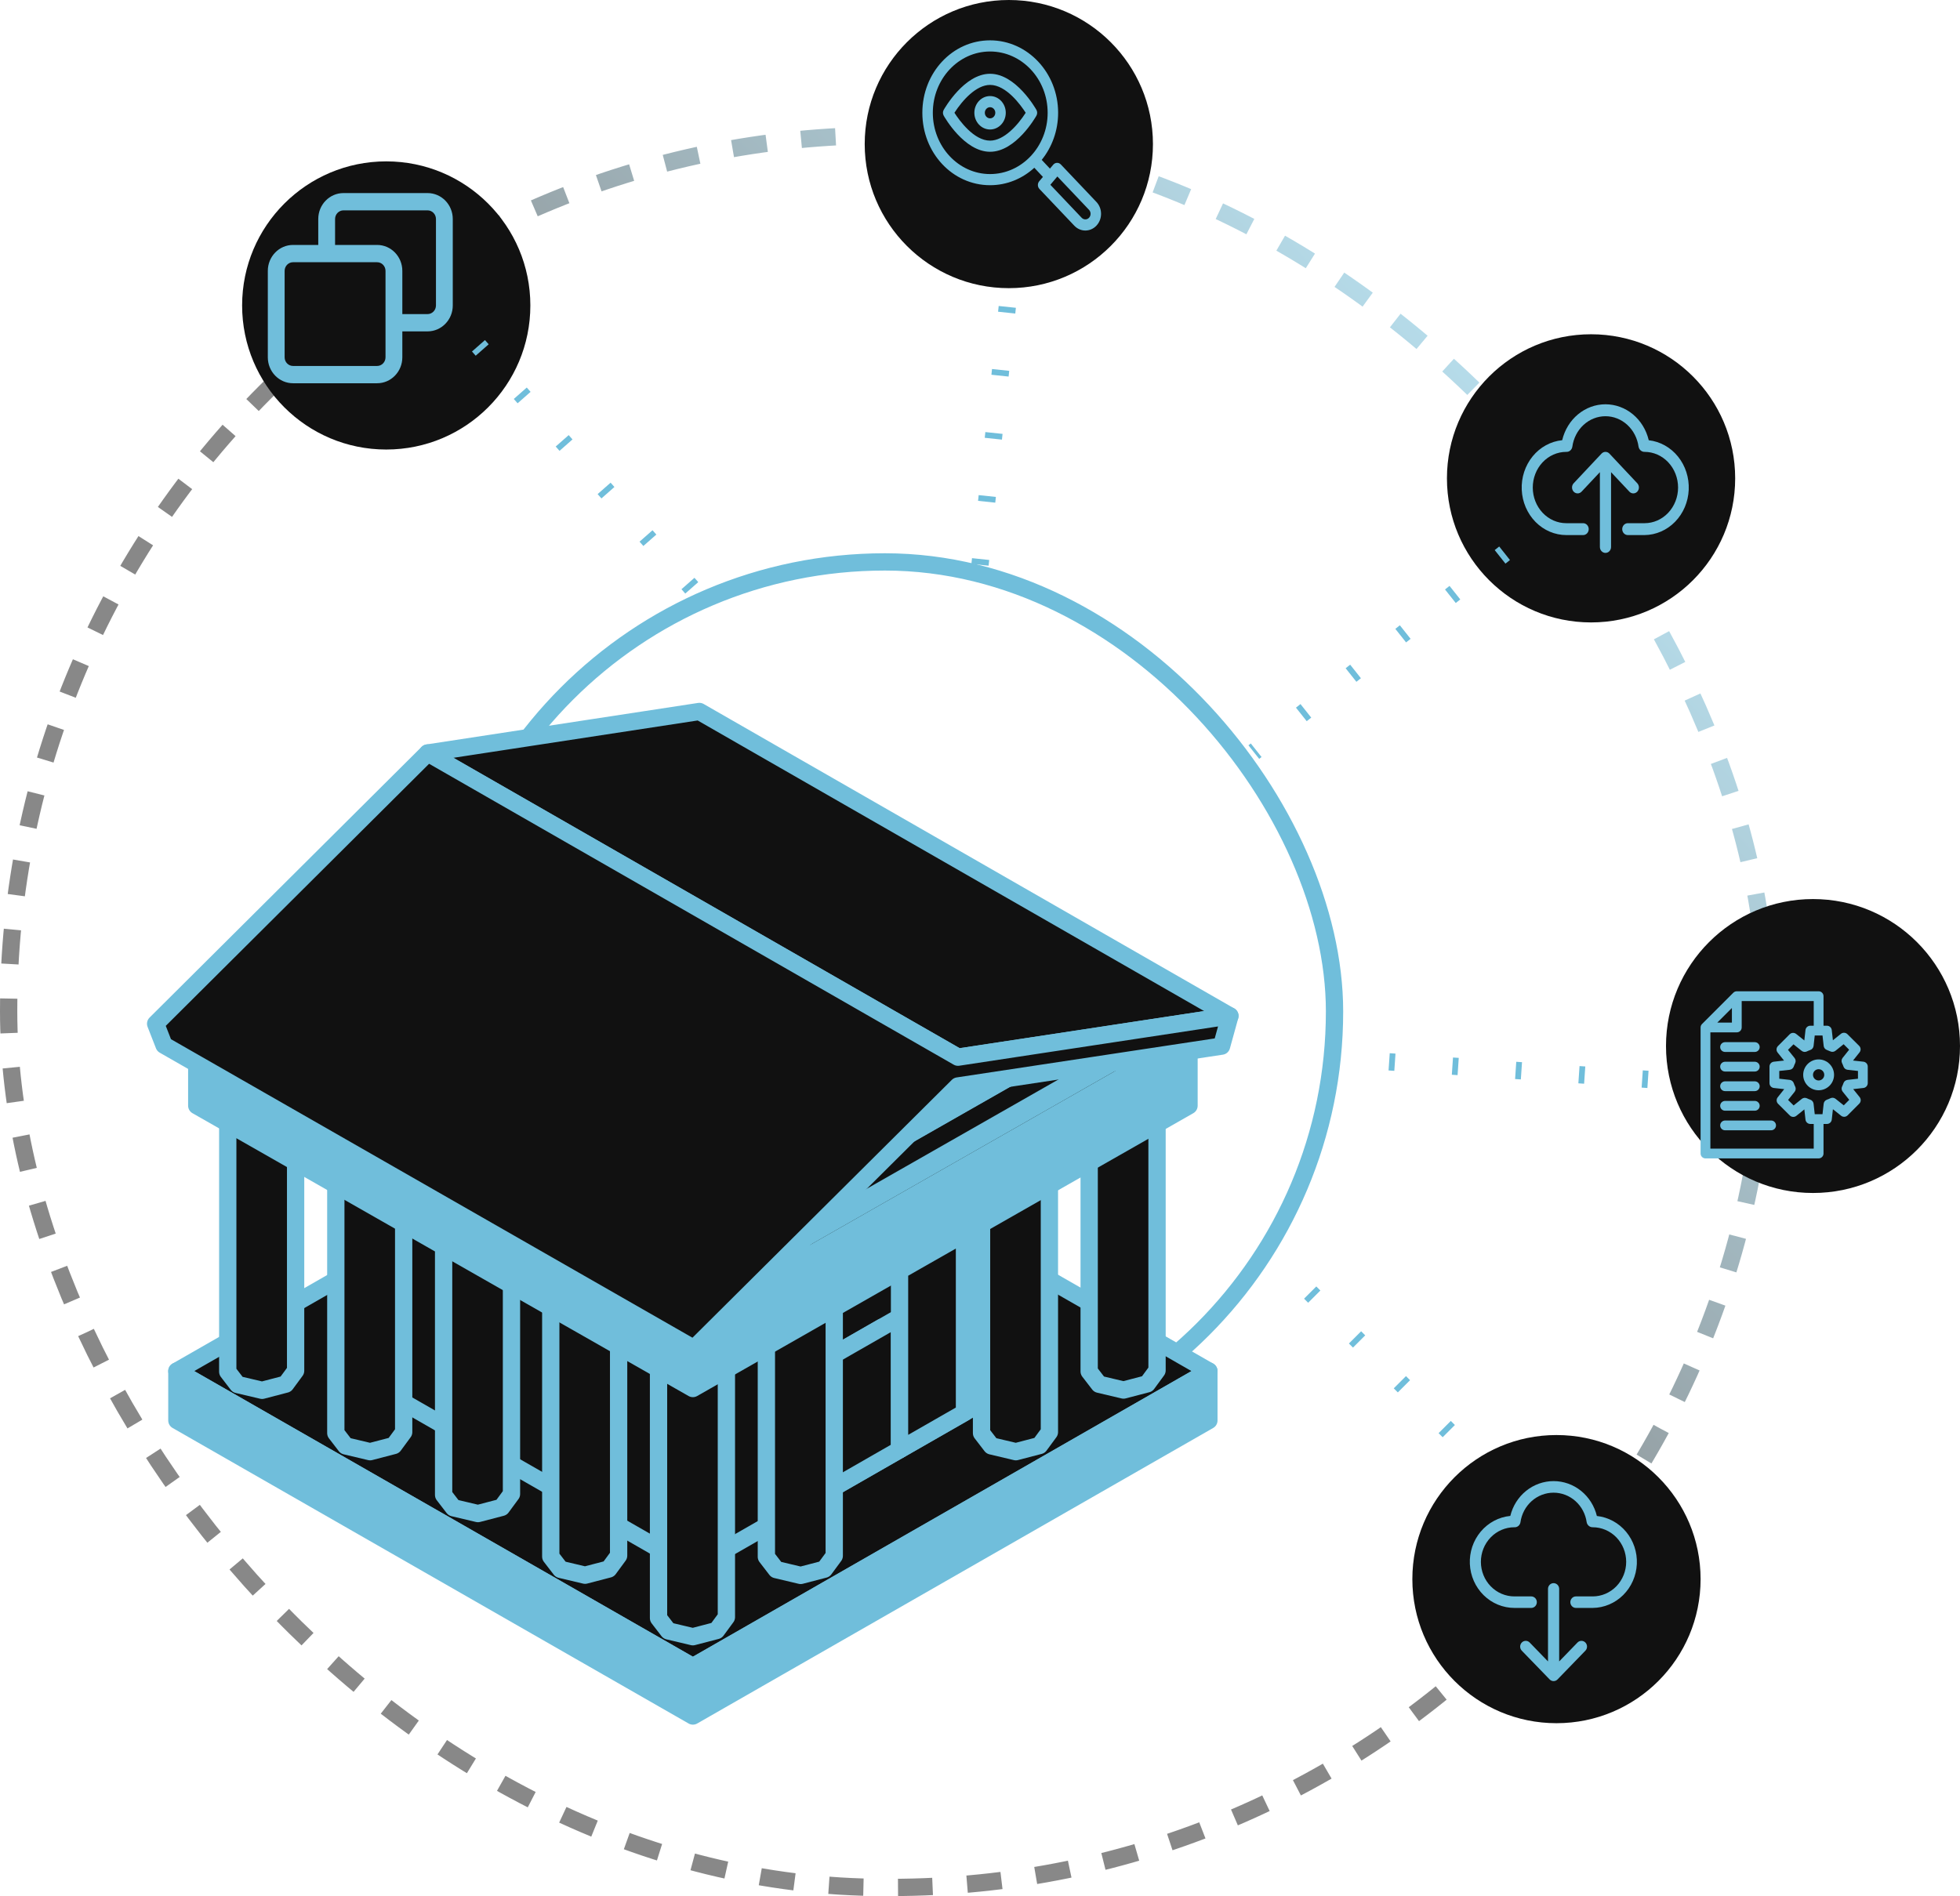 <svg xmlns="http://www.w3.org/2000/svg" width="340" height="329" viewBox="0 0 340 329" fill="none"><rect x="75.5" y="97.5" width="156" height="156" rx="78" stroke="#70BEDB" stroke-width="3"></rect><rect opacity="0.5" x="1.5" y="23.5" width="305" height="304" rx="152" stroke="url(#paint0_linear_1201_1061)" stroke-width="3" stroke-dasharray="6 6"></rect><circle cx="175" cy="25" r="25" fill="#111111"></circle><circle cx="276" cy="83" r="25" fill="#111111"></circle><circle cx="67" cy="53" r="25" fill="#111111"></circle><circle cx="314.5" cy="181.5" r="25.5" fill="#111111"></circle><circle cx="270" cy="274" r="25" fill="#111111"></circle><path fill-rule="evenodd" clip-rule="evenodd" d="M209.704 237.903L120.197 289.19L30.678 237.903L120.191 186.621L209.704 237.903Z" fill="#111111" stroke="#70BEDB" stroke-width="3" stroke-linecap="round" stroke-linejoin="round"></path><path fill-rule="evenodd" clip-rule="evenodd" d="M199.62 176.445L113.559 225.522L156.79 182.918L199.62 176.445Z" fill="#70BEDB" stroke="#111111" stroke-width="3" stroke-linecap="round" stroke-linejoin="round"></path><path fill-rule="evenodd" clip-rule="evenodd" d="M198.999 193.825H194.894H190.65H188.938V237.963L190.65 240.186L194.894 241.191L198.999 240.119L200.71 237.787V193.825H198.999Z" fill="#111111" stroke="#70BEDB" stroke-width="3" stroke-linecap="round" stroke-linejoin="round"></path><path fill-rule="evenodd" clip-rule="evenodd" d="M120.197 289.19L30.684 237.902V246.471L120.197 297.752L209.704 246.471V237.902L120.197 289.19Z" fill="#70BEDB" stroke="#70BEDB" stroke-width="3" stroke-linecap="round" stroke-linejoin="round"></path><path fill-rule="evenodd" clip-rule="evenodd" d="M120.191 272.115L67.929 242.147V207.344L120.191 237.312V272.115Z" fill="#111111" stroke="#70BEDB" stroke-width="3" stroke-linecap="round" stroke-linejoin="round"></path><path fill-rule="evenodd" clip-rule="evenodd" d="M68.313 204.525H64.202H59.964H58.253V248.663L59.964 250.886L64.202 251.891L68.313 250.819L70.024 248.493V204.525H68.313Z" fill="#111111" stroke="#70BEDB" stroke-width="3" stroke-linecap="round" stroke-linejoin="round"></path><path fill-rule="evenodd" clip-rule="evenodd" d="M87.015 215.261H82.91H78.665H76.954V259.399L78.665 261.622L82.91 262.627L87.015 261.555L88.726 259.229V215.261H87.015Z" fill="#111111" stroke="#70BEDB" stroke-width="3" stroke-linecap="round" stroke-linejoin="round"></path><path fill-rule="evenodd" clip-rule="evenodd" d="M120.192 272.115L172.46 242.147V207.344L120.192 237.312V272.115Z" fill="#111111" stroke="#70BEDB" stroke-width="3" stroke-linecap="round" stroke-linejoin="round"></path><path fill-rule="evenodd" clip-rule="evenodd" d="M144.027 254.972L153.009 249.82V230.284L144.027 235.436V254.972Z" fill="#111111" stroke="#70BEDB" stroke-width="3" stroke-linecap="round" stroke-linejoin="round"></path><path fill-rule="evenodd" clip-rule="evenodd" d="M144.027 235.436V258.449L156.042 251.556V228.549L144.027 235.436Z" fill="#111111" stroke="#70BEDB" stroke-width="3" stroke-linecap="round" stroke-linejoin="round"></path><path fill-rule="evenodd" clip-rule="evenodd" d="M143.003 225.991H138.893H134.654H132.943V270.129L134.654 272.352L138.893 273.357L143.003 272.285L144.715 269.959V225.991H143.003Z" fill="#111111" stroke="#70BEDB" stroke-width="3" stroke-linecap="round" stroke-linejoin="round"></path><path fill-rule="evenodd" clip-rule="evenodd" d="M124.296 236.63H120.191H115.947H114.236V280.768L115.947 282.991L120.191 283.996L124.296 282.924L126.007 280.598V236.63H124.296Z" fill="#111111" stroke="#70BEDB" stroke-width="3" stroke-linecap="round" stroke-linejoin="round"></path><path fill-rule="evenodd" clip-rule="evenodd" d="M180.327 204.525H176.223H171.978H170.267V248.663L171.978 250.886L176.223 251.891L180.327 250.819L182.039 248.493V204.525H180.327Z" fill="#111111" stroke="#70BEDB" stroke-width="3" stroke-linecap="round" stroke-linejoin="round"></path><path fill-rule="evenodd" clip-rule="evenodd" d="M120.191 229.334L206.257 180.251L199.62 176.445L113.559 225.522L120.191 229.334Z" fill="#70BEDB" stroke="#111111" stroke-width="3" stroke-linecap="round" stroke-linejoin="round"></path><path fill-rule="evenodd" clip-rule="evenodd" d="M166.181 183.436L74.19 130.656L121.318 123.452L213.352 176.274L166.181 183.436Z" fill="#111111" stroke="#70BEDB" stroke-width="3" stroke-linecap="round" stroke-linejoin="round"></path><path fill-rule="evenodd" clip-rule="evenodd" d="M105.6 225.954H101.49H97.251H95.54V270.093L97.251 272.316L101.49 273.32L105.6 272.249L107.311 269.922V225.954H105.6Z" fill="#111111" stroke="#70BEDB" stroke-width="3" stroke-linecap="round" stroke-linejoin="round"></path><path fill-rule="evenodd" clip-rule="evenodd" d="M49.569 193.874H45.464H41.22H39.508V238.012L41.22 240.241L45.464 241.24L49.569 240.168L51.28 237.842V193.874H49.569Z" fill="#111111" stroke="#70BEDB" stroke-width="3" stroke-linecap="round" stroke-linejoin="round"></path><path fill-rule="evenodd" clip-rule="evenodd" d="M120.191 229.328V229.334L34.131 180.251V191.852L120.191 240.929L206.258 191.852V180.251L120.191 229.328Z" fill="#70BEDB" stroke="#70BEDB" stroke-width="3" stroke-linecap="round" stroke-linejoin="round"></path><path fill-rule="evenodd" clip-rule="evenodd" d="M166.181 183.436L74.189 130.656L27 177.632L28.455 181.353L120.368 233.981L166.169 188.435L211.903 181.518L213.352 176.274L166.181 183.436Z" fill="#111111" stroke="#70BEDB" stroke-width="3" stroke-linecap="round" stroke-linejoin="round"></path><path fill-rule="evenodd" clip-rule="evenodd" d="M156.042 251.556V220.486L167.308 214.061V245.101L156.042 251.556Z" fill="#111111" stroke="#70BEDB" stroke-width="3" stroke-linecap="round" stroke-linejoin="round"></path><path d="M286.008 76.389C285.589 74.608 284.623 73.026 283.264 71.895C281.904 70.765 280.229 70.15 278.503 70.149C276.778 70.148 275.102 70.761 273.741 71.889C272.38 73.018 271.413 74.599 270.992 76.38C269.008 76.578 267.172 77.582 265.865 79.184C264.558 80.786 263.881 82.862 263.975 84.981C264.068 87.1 264.925 89.099 266.367 90.564C267.809 92.028 269.726 92.844 271.719 92.844H274.625C274.882 92.844 275.128 92.735 275.31 92.542C275.492 92.348 275.594 92.086 275.594 91.812C275.594 91.539 275.492 91.277 275.31 91.083C275.128 90.89 274.882 90.781 274.625 90.781H271.719C270.955 90.784 270.199 90.626 269.493 90.317C268.787 90.008 268.145 89.555 267.604 88.982C266.51 87.825 265.894 86.253 265.889 84.612C265.885 82.971 266.493 81.395 267.58 80.231C268.667 79.068 270.143 78.411 271.685 78.406C271.933 78.426 272.18 78.347 272.377 78.184C272.574 78.022 272.707 77.787 272.75 77.526C272.948 76.053 273.637 74.706 274.693 73.731C275.748 72.756 277.099 72.22 278.496 72.22C279.893 72.22 281.244 72.756 282.299 73.731C283.355 74.706 284.045 76.053 284.242 77.526C284.292 77.778 284.424 78.004 284.613 78.164C284.803 78.325 285.039 78.41 285.281 78.406C286.823 78.406 288.301 79.058 289.391 80.219C290.481 81.379 291.094 82.953 291.094 84.594C291.094 86.235 290.481 87.809 289.391 88.969C288.301 90.129 286.823 90.781 285.281 90.781H282.375C282.118 90.781 281.872 90.89 281.69 91.083C281.508 91.277 281.406 91.539 281.406 91.812C281.406 92.086 281.508 92.348 281.69 92.542C281.872 92.735 282.118 92.844 282.375 92.844H285.281C287.26 92.822 289.155 91.995 290.579 90.533C292.004 89.072 292.849 87.085 292.942 84.982C293.034 82.878 292.368 80.816 291.079 79.218C289.79 77.621 287.975 76.609 286.008 76.389Z" fill="#70BEDB"></path><path d="M282.659 85.323C282.842 85.511 283.086 85.615 283.34 85.612C283.594 85.61 283.837 85.501 284.017 85.31C284.196 85.119 284.298 84.861 284.301 84.59C284.303 84.32 284.205 84.059 284.029 83.865L279.185 78.708C279.003 78.515 278.757 78.406 278.5 78.406C278.243 78.406 277.997 78.515 277.815 78.708L272.971 83.865C272.795 84.059 272.697 84.32 272.699 84.59C272.702 84.861 272.804 85.119 272.983 85.31C273.163 85.501 273.406 85.61 273.66 85.612C273.914 85.615 274.158 85.511 274.341 85.323L277.531 81.927V94.906C277.531 95.18 277.633 95.442 277.815 95.635C277.997 95.829 278.243 95.938 278.5 95.938C278.757 95.938 279.003 95.829 279.185 95.635C279.367 95.442 279.469 95.18 279.469 94.906V81.927L282.659 85.323Z" fill="#70BEDB"></path><path d="M277.008 263.044C276.589 261.316 275.623 259.783 274.264 258.686C272.904 257.59 271.229 256.994 269.503 256.993C267.778 256.992 266.102 257.586 264.741 258.681C263.38 259.775 262.413 261.308 261.992 263.035C260.008 263.227 258.172 264.201 256.865 265.754C255.558 267.307 254.881 269.32 254.975 271.375C255.068 273.43 255.925 275.369 257.367 276.789C258.809 278.209 260.726 279.001 262.719 279H265.625C265.882 279 266.128 278.895 266.31 278.707C266.492 278.52 266.594 278.265 266.594 278C266.594 277.735 266.492 277.48 266.31 277.293C266.128 277.105 265.882 277 265.625 277H262.719C261.955 277.002 261.199 276.849 260.493 276.55C259.787 276.251 259.145 275.81 258.604 275.255C257.51 274.133 256.894 272.609 256.889 271.017C256.885 269.426 257.493 267.898 258.58 266.77C259.667 265.641 261.143 265.005 262.685 265C262.933 265.019 263.18 264.943 263.377 264.785C263.574 264.627 263.707 264.399 263.75 264.146C263.948 262.718 264.637 261.411 265.693 260.466C266.748 259.521 268.099 259.001 269.496 259.001C270.893 259.001 272.244 259.521 273.299 260.466C274.355 261.411 275.045 262.718 275.242 264.146C275.292 264.391 275.424 264.609 275.613 264.765C275.803 264.921 276.039 265.004 276.281 265C277.823 265 279.301 265.632 280.391 266.757C281.481 267.883 282.094 269.409 282.094 271C282.094 272.591 281.481 274.117 280.391 275.243C279.301 276.368 277.823 277 276.281 277H273.375C273.118 277 272.872 277.105 272.69 277.293C272.508 277.48 272.406 277.735 272.406 278C272.406 278.265 272.508 278.52 272.69 278.707C272.872 278.895 273.118 279 273.375 279H276.281C278.26 278.979 280.155 278.177 281.579 276.76C283.004 275.342 283.849 273.416 283.942 271.376C284.034 269.336 283.368 267.337 282.079 265.787C280.79 264.238 278.975 263.257 277.008 263.044Z" fill="#70BEDB"></path><path d="M265.341 284.99C265.158 284.808 264.914 284.707 264.66 284.71C264.406 284.712 264.163 284.817 263.983 285.002C263.804 285.188 263.702 285.439 263.699 285.701C263.697 285.963 263.795 286.216 263.971 286.404L268.815 291.404C268.997 291.592 269.243 291.697 269.5 291.697C269.757 291.697 270.003 291.592 270.185 291.404L275.029 286.404C275.205 286.216 275.303 285.963 275.301 285.701C275.298 285.439 275.196 285.188 275.017 285.002C274.837 284.817 274.594 284.712 274.34 284.71C274.086 284.707 273.842 284.808 273.659 284.99L270.469 288.283L270.469 275.697C270.469 275.432 270.367 275.178 270.185 274.99C270.003 274.803 269.757 274.697 269.5 274.697C269.243 274.697 268.997 274.803 268.815 274.99C268.633 275.178 268.531 275.432 268.531 275.697L268.531 288.283L265.341 284.99Z" fill="#70BEDB"></path><g clip-path="url(#clip0_1201_1061)"><path d="M315.476 183.823C313.999 183.823 312.799 185.024 312.799 186.5C312.799 187.976 313.999 189.177 315.476 189.177C316.952 189.177 318.153 187.976 318.153 186.5C318.153 185.024 316.952 183.823 315.476 183.823ZM315.476 187.478C314.936 187.478 314.498 187.039 314.498 186.5C314.498 185.961 314.936 185.522 315.476 185.522C316.015 185.522 316.453 185.961 316.453 186.5C316.453 187.039 316.015 187.478 315.476 187.478Z" fill="#70BEDB"></path><path d="M323.244 184.22L321.443 184.02L322.572 182.603C322.842 182.264 322.814 181.777 322.507 181.471L320.473 179.446C320.166 179.141 319.678 179.115 319.341 179.386L317.952 180.503L317.755 178.732C317.708 178.301 317.344 177.976 316.911 177.976H316.325V172.85C316.325 172.38 315.945 172 315.476 172H301.282C301.057 172 300.838 172.091 300.681 172.249L295.254 177.676C295.085 177.842 295 178.066 295 178.281V200.15C295 200.62 295.38 201 295.85 201H315.476C315.945 201 316.325 200.62 316.325 200.15V195.024H316.911C317.344 195.024 317.708 194.699 317.755 194.268L317.955 192.467L319.373 193.596C319.711 193.866 320.199 193.838 320.504 193.531L322.529 191.497C322.835 191.19 322.861 190.703 322.589 190.365L321.473 188.976L323.244 188.78C323.674 188.732 324 188.368 324 187.935V185.065C324 184.632 323.674 184.268 323.244 184.22ZM300.432 174.901V177.431H297.901L300.432 174.901ZM314.626 199.301H296.699V179.13H301.281C301.751 179.13 302.131 178.75 302.131 178.281V173.699H314.626V177.976H314.04C313.607 177.976 313.244 178.301 313.196 178.732L312.996 180.533L311.579 179.404C311.24 179.134 310.752 179.162 310.447 179.469L308.422 181.503C308.116 181.81 308.09 182.297 308.362 182.635L309.478 184.024L307.707 184.22C307.277 184.268 306.951 184.632 306.951 185.065V187.935C306.951 188.368 307.277 188.732 307.707 188.78L309.508 188.98L308.379 190.397C308.109 190.736 308.137 191.223 308.444 191.529L310.479 193.554C310.785 193.859 311.273 193.885 311.61 193.614L312.999 192.497L313.196 194.268C313.244 194.699 313.607 195.024 314.04 195.024H314.626V199.301ZM322.301 187.175L320.496 187.375C320.167 187.411 319.89 187.635 319.784 187.949C319.72 188.14 319.642 188.329 319.551 188.512C319.404 188.809 319.443 189.164 319.65 189.421L320.789 190.837L319.837 191.794L318.416 190.662C318.157 190.456 317.802 190.418 317.506 190.566C317.317 190.661 317.122 190.742 316.924 190.809C316.611 190.914 316.387 191.192 316.351 191.52L316.15 193.325H314.801L314.601 191.52C314.564 191.192 314.34 190.914 314.027 190.809C313.836 190.744 313.646 190.666 313.463 190.576C313.167 190.429 312.812 190.468 312.554 190.675L311.139 191.813L310.182 190.861L311.314 189.44C311.52 189.181 311.557 188.826 311.409 188.53C311.315 188.342 311.233 188.146 311.167 187.949C311.062 187.635 310.784 187.411 310.455 187.375L308.65 187.175V185.825L310.455 185.625C310.784 185.589 311.062 185.365 311.167 185.051C311.231 184.86 311.309 184.671 311.4 184.488C311.547 184.191 311.508 183.836 311.301 183.579L310.162 182.163L311.115 181.206L312.535 182.338C312.794 182.545 313.149 182.582 313.445 182.434C313.634 182.339 313.83 182.258 314.027 182.191C314.34 182.086 314.564 181.808 314.601 181.48L314.801 179.675H316.15L316.351 181.48C316.387 181.808 316.611 182.086 316.924 182.191C317.115 182.256 317.305 182.334 317.488 182.424C317.784 182.571 318.139 182.532 318.397 182.325L319.813 181.187L320.769 182.139L319.637 183.56C319.431 183.819 319.394 184.174 319.542 184.47C319.636 184.658 319.718 184.854 319.784 185.051C319.889 185.365 320.167 185.589 320.496 185.625L322.301 185.825V187.175Z" fill="#70BEDB"></path><path d="M299.248 182.529H304.402C304.872 182.529 305.252 182.149 305.252 181.68C305.252 181.21 304.872 180.83 304.402 180.83H299.248C298.779 180.83 298.399 181.21 298.399 181.68C298.399 182.149 298.779 182.529 299.248 182.529Z" fill="#70BEDB"></path><path d="M299.248 185.928H304.402C304.872 185.928 305.252 185.547 305.252 185.078C305.252 184.609 304.872 184.228 304.402 184.228H299.248C298.779 184.228 298.399 184.609 298.399 185.078C298.399 185.547 298.779 185.928 299.248 185.928Z" fill="#70BEDB"></path><path d="M299.248 189.326H304.402C304.872 189.326 305.252 188.946 305.252 188.476C305.252 188.007 304.872 187.627 304.402 187.627H299.248C298.779 187.627 298.399 188.007 298.399 188.476C298.399 188.946 298.779 189.326 299.248 189.326Z" fill="#70BEDB"></path><path d="M299.248 192.724H304.402C304.872 192.724 305.252 192.344 305.252 191.875C305.252 191.406 304.872 191.025 304.402 191.025H299.248C298.779 191.025 298.399 191.406 298.399 191.875C298.399 192.344 298.779 192.724 299.248 192.724Z" fill="#70BEDB"></path><path d="M307.234 194.424H299.248C298.779 194.424 298.399 194.804 298.399 195.273C298.399 195.743 298.779 196.123 299.248 196.123H307.234C307.704 196.123 308.084 195.743 308.084 195.273C308.084 194.804 307.704 194.424 307.234 194.424Z" fill="#70BEDB"></path></g><g clip-path="url(#clip1_1201_1061)"><path d="M184.022 28.535C183.65 28.143 183.052 28.168 182.708 28.575L182.131 29.257L180.707 27.741C182.48 25.542 183.552 22.686 183.552 19.568C183.552 12.638 178.256 7 171.746 7C165.227 7 160 12.616 160 19.568C160 26.507 165.215 32.136 171.746 32.136C174.675 32.136 177.358 30.995 179.423 29.108L180.914 30.696L180.274 31.453C179.95 31.837 179.966 32.424 180.31 32.787L186.348 39.15C187.413 40.283 189.136 40.284 190.201 39.15C191.262 38.021 191.272 36.188 190.198 35.045L184.022 28.535ZM161.816 19.568C161.816 13.704 166.271 8.934 171.746 8.934C177.254 8.934 181.736 13.704 181.736 19.568C181.736 25.432 177.254 30.203 171.746 30.203C166.271 30.203 161.816 25.432 161.816 19.568ZM188.917 37.782C188.566 38.156 187.993 38.166 187.629 37.779L182.204 32.061L183.42 30.622L188.917 36.416C189.271 36.792 189.271 37.406 188.917 37.782Z" fill="#70BEDB"></path><path d="M179.791 19.073C179.647 18.817 176.223 12.801 171.746 12.801C167.269 12.801 163.844 18.817 163.7 19.073C163.529 19.378 163.529 19.758 163.7 20.064C163.844 20.32 167.269 26.335 171.746 26.335C176.223 26.335 179.647 20.32 179.791 20.064C179.962 19.758 179.962 19.378 179.791 19.073ZM171.746 24.402C168.935 24.402 166.413 20.889 165.564 19.567C166.926 17.443 169.321 14.734 171.746 14.734C174.556 14.734 177.078 18.246 177.928 19.569C176.565 21.693 174.171 24.402 171.746 24.402Z" fill="#70BEDB"></path><path d="M171.746 16.668C170.244 16.668 169.021 17.969 169.021 19.568C169.021 21.167 170.244 22.468 171.746 22.468C173.248 22.468 174.47 21.167 174.47 19.568C174.47 17.969 173.248 16.668 171.746 16.668ZM171.746 20.535C171.245 20.535 170.838 20.101 170.838 19.568C170.838 19.035 171.245 18.601 171.746 18.601C172.247 18.601 172.654 19.035 172.654 19.568C172.654 20.101 172.247 20.535 171.746 20.535Z" fill="#70BEDB"></path></g><path fill-rule="evenodd" clip-rule="evenodd" d="M59.583 33.5C57.167 33.5 55.208 35.515 55.208 38V42.5H50.833C48.417 42.5 46.458 44.515 46.458 47V62C46.458 64.485 48.417 66.5 50.833 66.5H65.417C67.833 66.5 69.792 64.485 69.792 62V57.5H74.167C76.583 57.5 78.542 55.485 78.542 53V38C78.542 35.515 76.583 33.5 74.167 33.5H59.583ZM69.792 54.5H74.167C74.972 54.5 75.625 53.828 75.625 53V38C75.625 37.172 74.972 36.5 74.167 36.5H59.583C58.778 36.5 58.125 37.172 58.125 38V42.5H65.417C67.833 42.5 69.792 44.515 69.792 47V54.5ZM49.375 47C49.375 46.172 50.028 45.5 50.833 45.5H65.417C66.222 45.5 66.875 46.172 66.875 47V62C66.875 62.828 66.222 63.5 65.417 63.5H50.833C50.028 63.5 49.375 62.828 49.375 62V47Z" fill="#70BEDB"></path><path d="M261 96L217.5 130.5" stroke="#70BEDB" stroke-width="3" stroke-linejoin="round" stroke-dasharray="1 10"></path><path d="M120 102L83 60" stroke="#70BEDB" stroke-width="3" stroke-linejoin="round" stroke-dasharray="1 10"></path><path d="M170 98L175.5 46" stroke="#70BEDB" stroke-width="3" stroke-linejoin="round" stroke-dasharray="1 10"></path><path d="M230 183.5L289 187.5" stroke="#70BEDB" stroke-width="3" stroke-linejoin="round" stroke-dasharray="1 10"></path><path d="M219.5 216.5L257 254" stroke="#70BEDB" stroke-width="3" stroke-linejoin="round" stroke-dasharray="1 10"></path><defs><linearGradient id="paint0_linear_1201_1061" x1="284" y1="89" x2="166" y2="199" gradientUnits="userSpaceOnUse"><stop stop-color="#70BEDB"></stop><stop offset="1" stop-color="#111111"></stop></linearGradient><clipPath id="clip0_1201_1061"><rect width="29" height="29" fill="white" transform="translate(295 172)"></rect></clipPath><clipPath id="clip1_1201_1061"><rect width="31" height="33" fill="white" transform="translate(160 7)"></rect></clipPath></defs></svg>